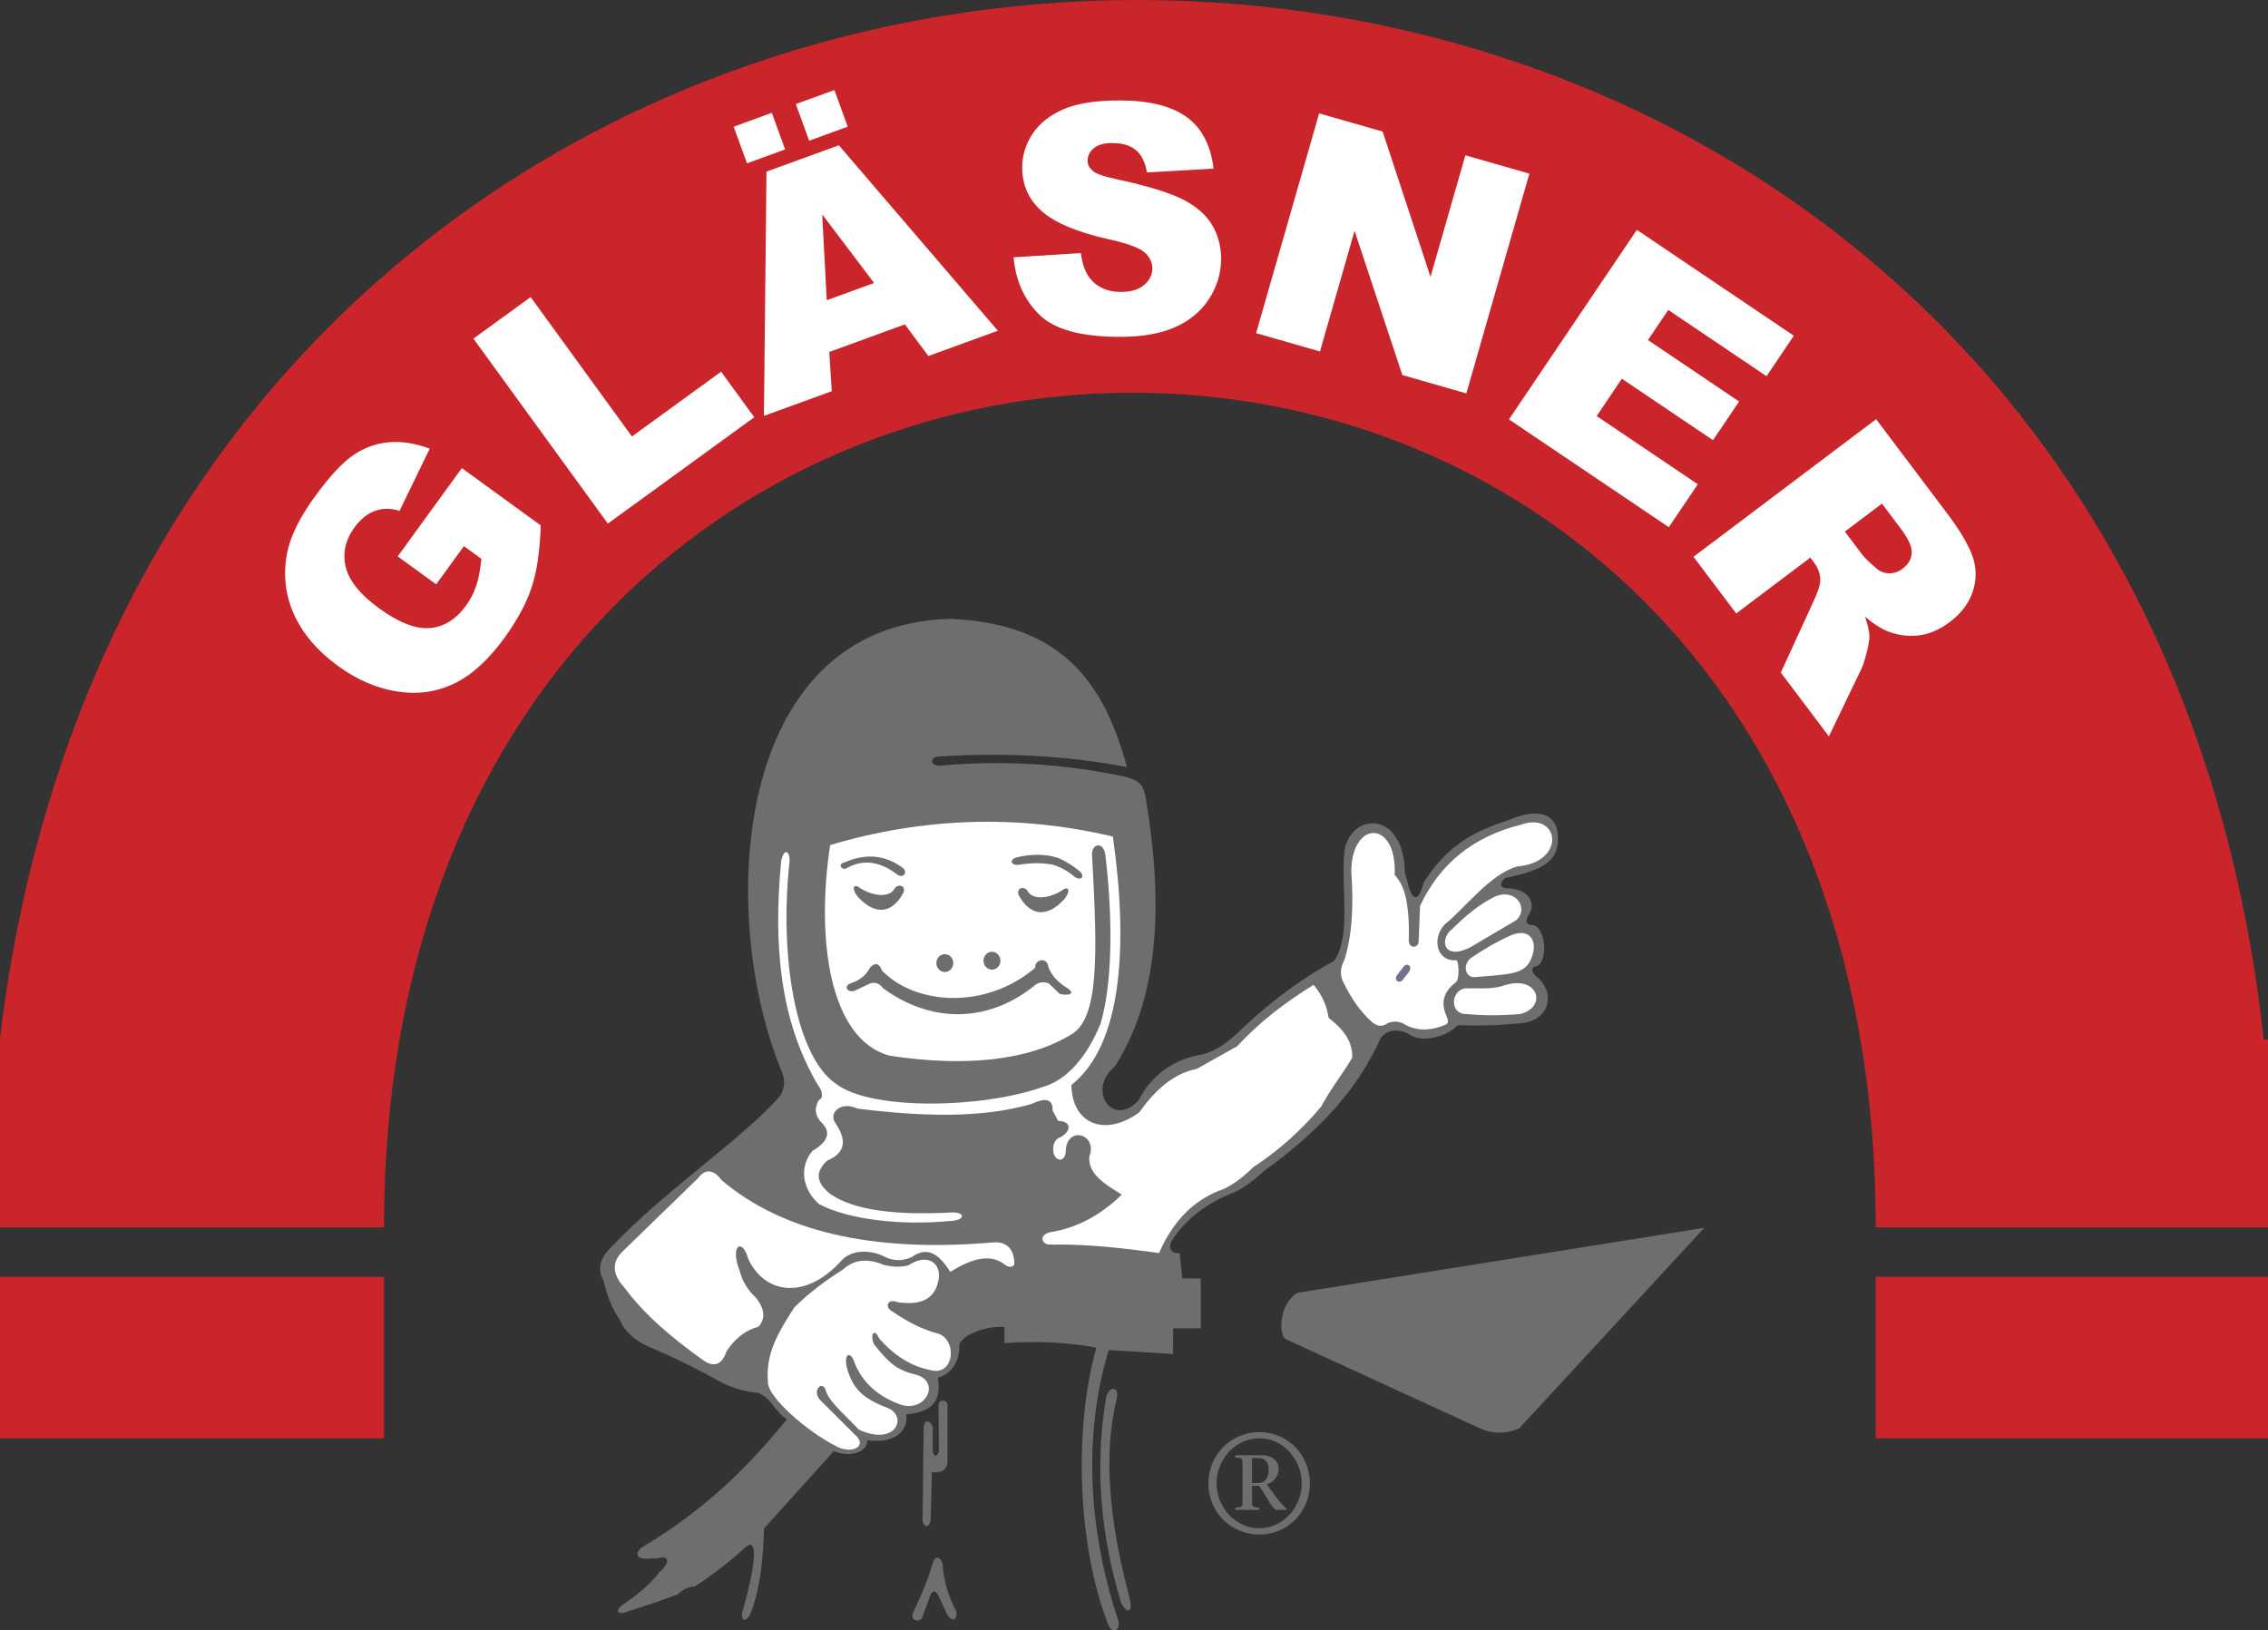 <?xml version="1.0" encoding="UTF-8"?> <svg xmlns="http://www.w3.org/2000/svg" xmlns:xlink="http://www.w3.org/1999/xlink" version="1.1" id="Ebene_1" x="0px" y="0px" width="153px" height="110px" viewBox="0 0 153 110" style="enable-background:new 0 0 153 110;" xml:space="preserve"><rect x="0" y="0" width="153" height="110" fill="#333333" stroke="none"/> <g> <path style="fill-rule:evenodd;clip-rule:evenodd;fill:#6D6E70;" d="M76.797,74.252c-1.713,1.867-3.535-0.68-1.573-2.321 c2.837-4.475,3.326-10.501,2.093-17.95c-0.157-1.098-0.495-1.357-1.56-1.606c-4.117-0.871-8.267-1.089-12.446-0.712 c-0.495-0.029-0.643-0.526-0.021-0.622c4.208-0.264,8.527-0.094,12.734,0.712c-1.597-5.906-4.559-9.684-11.912-10 C49.22,42.14,48.441,61.98,52.735,72.286c0.271,0.629,0.175,1.172-0.089,1.623c-2.272,2.7-7.816,6.428-11.289,10.111 c-0.851,0.765-1.106,1.561-0.644,2.379c0.227,0.947,0.491,1.761,1.133,2.71c0.297,0.769,1.024,1.34,1.911,1.755 c1.69,0.704,3.379,1.548,5.068,2.49c0.769,0.346,1.54,0.572,2.31,0.621c0.927,0.355,1.181,1.35,1.956,1.778 c-2.834,3.481-5.691,6.188-9.71,8.6c-0.63,0.418-0.427,0.868,0.271,0.812l0.749-0.035c0.653-0.232,0.89,0.249,0.112,0.911 c-0.677,0.882-1.56,1.601-2.534,2.245c-0.548,0.46-0.229,0.698,0.357,0.445c1.126-0.355,2.252-0.743,3.377-1.155 c0.355-0.332,0.687-0.503,1.157-0.534c1.268-0.83,2.354-1.682,3.265-2.511c1.583-1.572,0.112,3.676,0,4.022 c-0.288,0.928,0.269,0.951,0.534,0.202c0.583-1.518,0.821-3.455,0.868-5.626l4.711-5.22c1.286,0.517,2.353-0.086,2.244-0.734 c1.864,0.253,2.797-0.618,2.645-1.754c1.628-0.124,2.404-0.797,2.133-2.466c0.941-0.251,1.483-1.157,1.446-2.179 c0.072-0.661,1.777-1.349,3.043-1.244l0.001,1.088c2.101-0.138,4.159-0.085,6.199,0.311c-1.601,5.737-1.188,13.658,0.803,18.676 c0.278,0.707,0.894,0.379,0.656-0.335c-1.988-5.999-2.368-12.429-0.623-18.188l4.341,0.274V89.62h1.867v-3.358l-1.245-0.006 l-0.178-1.704c-0.658,0.031-0.807-0.432-0.444-0.979c0.929-1.361,2.283-2.408,4.089-3.111c0.69-0.276,1.596-1.032,2.059-1.463 c3.928-2.843,6.342-5.604,7.842-8.929c0.378-0.61,1.282-0.745,2.099-0.184c0.966,0.48,2.458-0.021,3.112-0.711 c1.52,0.045,3.039,0.002,4.56-0.172c1.703-0.351,1.962-2.018,0.862-3.03c-0.466-0.293-0.531-0.784-0.056-0.793 c0.812-0.491,0.476-2.702-0.3-2.762c-0.478-0.031-0.556-0.282-0.233-0.752c0.468-0.753-0.085-1.733-1.545-1.736 c-0.456-0.04-0.461-0.354-0.089-0.691c2.158-0.453,3.704-0.936,3.556-2.865c-0.072-1.495-1.375-1.897-3.305-1.047 c-2.642,0.841-4.28,1.9-5.762,4.247c-0.308,1.283-0.772,1.261-1.051,0.016l-0.202-0.713c-0.052-4.231-3.663-4.107-4.081-1.436 c-0.232,2.463,0.476,5.794-0.7,7.392c-2.095,1.142-4.19,2.663-6.284,4.644c-0.853,0.837-1.705,1.446-2.557,1.653 C79.252,71.455,77.785,72.391,76.797,74.252L76.797,74.252z"></path> <polygon style="fill-rule:evenodd;clip-rule:evenodd;fill:#C9252B;" points="-25.519,97.045 25.905,97.045 25.905,86.145 -25.519,86.145 -25.519,97.045 "></polygon> <polygon style="fill-rule:evenodd;clip-rule:evenodd;fill:#C9252B;" points="126.535,97.045 179.87,97.045 179.87,86.145 126.535,86.145 126.535,97.045 "></polygon> <path style="fill-rule:evenodd;clip-rule:evenodd;fill:#C9252B;" d="M-0.013,70.135h-25.473v12.68h51.392 c0-74.71,100.629-75.473,100.629,0h53.336v-12.68h-27.162C142.544-23.378,11.167-23.378-0.013,70.135L-0.013,70.135z"></path> <path style="fill-rule:evenodd;clip-rule:evenodd;fill:#6D6E70;" d="M102.489,96.37l12.482-13.528l-27.443,4.382 c-1.218,0.715-1.292,2.75-0.825,3.114l13.277,6.099C100.817,96.752,101.653,96.733,102.489,96.37L102.489,96.37z"></path> <path style="fill-rule:evenodd;clip-rule:evenodd;fill:#FFFFFF;" d="M48.693,79.638c-0.52-0.702-1.07-0.851-1.621-0.129 l-5.118,4.971c-0.699,0.722-0.634,1.529,0.191,2.422c1.303,1.778,3.19,3.38,5.34,4.906c0.722,0.468,1.23,0.254,1.526-0.637 c0.593-0.892,1.313-1.444,2.161-1.657c0.471-0.531,0.439-1.19-0.191-1.975c-0.593-0.55-0.913-1.152-1.08-1.784 c-0.69-1.775,0.198-2.241,0.571-0.829c1.101,2.39,3.867,2.815,6.293,0.127c0.657-0.743,1.949-0.765,2.924-0.254 c0.613,0.298,1.228,0.298,1.843,0c1.025-0.721,1.803-0.216,2.575,1.019c1.39-0.882,2.689-1.27,3.655-0.509 c0.222,0.192,0.54,0.239,0.667,0c0-1.094-0.562-1.614-1.62-1.467C58.705,84.507,52.728,83.051,48.693,79.638L48.693,79.638z"></path> <path style="fill-rule:evenodd;clip-rule:evenodd;fill:#FFFFFF;" d="M59.658,85.356c-0.994-0.422-1.969-0.466-2.797,0.303 c-1.166,0.738-2.278,1.555-3.273,2.549c-1.069,1.661-1.961,3.107-1.781,5.067c-0.017,0.98,2.614,3.281,4.483,4.238 c1.038,0.637,2.167,0.159,1.527-0.574l-2.496-2.486c-0.598-0.626,0.212-1.466,0.429-0.509c0.302,0.749,1.367,1.625,2.193,2.517 c2.503,1.155,3.315-0.922,1.939-1.465c-1.712-0.655-2.367-1.311-2.766-2.772c-0.195-0.978,0.304-1.063,0.54-0.257 c0.534,1.313,1.571,2.274,3.161,2.822c1.633,0.477,2.639-1.514,1.035-2.024c-1.377-0.319-1.898-0.819-2.893-2.071 c-0.298-0.672,0.047-1.121,0.35-0.382c1.008,1.132,2.18,1.925,3.655,2.168c1.383,0.202,1.604-1.981,0.381-2.485 c-1.158-0.284-2.191-0.865-3.178-1.531c-0.505-0.291-0.295-0.881,0.381-0.605c1.609,0.243,2.631-0.221,2.797-1.72 c0.033-1.088-0.93-1.526-2.066-0.765C60.739,85.511,60.199,85.473,59.658,85.356L59.658,85.356z"></path> <path style="fill-rule:evenodd;clip-rule:evenodd;fill:#FFFFFF;" d="M90.68,66.381c0.498,1.031,1.142,1.912,1.811,2.519 c0.36,0.328,0.721,0.422,1.082,0.157c0.434-0.202,0.868-0.179,1.302,0.128c0.869,0.404,1.738,0.33,2.607-0.032 c0.199-0.089,0.278-0.218,0.096-0.605c-0.432-0.968-0.132-1.709,0.667-2.295c0.187-0.232,0.195-1.135,0.032-1.465 c-1.388,0.116-1.688-1.487-0.824-2.412c1.333-1.051,3.09-3.437,4.921-3.917c3.347-0.306,2.81-3.75,0.225-2.816 c-3.13,0.776-5.454,2.581-6.802,5.48l-0.094,2.357c0.032,0.479-0.637,0.574-0.667,0c0.031-0.967,0-1.932-0.191-2.9 c-0.126-0.525-0.307-1.045-0.763-1.56c0.181-3.681-2.872-3.742-2.924-0.255c0.18,2.518,0.021,4.526-0.477,6.023 C90.405,65.32,90.364,65.851,90.68,66.381L90.68,66.381z"></path> <path style="fill-rule:evenodd;clip-rule:evenodd;fill:#74708D;" d="M94.7,65.201l-0.477,0.621 c-0.186,0.336,0.149,0.553,0.381,0.319l0.46-0.59C95.288,65.18,94.927,64.936,94.7,65.201L94.7,65.201z"></path> <path style="fill-rule:evenodd;clip-rule:evenodd;fill:#FFFFFF;" d="M99.166,63.926l3.13-1.847c0.936-0.9-0.237-2.364-1.731-1.434 c-0.974,0.504-1.98,1.417-2.624,2.055C97.099,63.356,97.347,64.827,99.166,63.926L99.166,63.926z"></path> <path style="fill-rule:evenodd;clip-rule:evenodd;fill:#FFFFFF;" d="M99.245,64.628c-0.599,0.425-0.445,1.429,0.366,1.289 c2.18-0.177,3.106-0.187,3.59-1.034c0.616-1.142,0.184-2.335-1.223-1.801C100.977,63.531,100.076,64.054,99.245,64.628 L99.245,64.628z"></path> <path style="fill-rule:evenodd;clip-rule:evenodd;fill:#FFFFFF;" d="M98.83,66.683c-0.982,0.177-1.056,1.777,0.129,1.735 c1.105,0.107,2.297,0.107,3.576,0c1.929-0.453,1.218-2.808-1.272-1.863C100.453,66.747,99.77,66.662,98.83,66.683L98.83,66.683z"></path> <path style="fill-rule:evenodd;clip-rule:evenodd;fill:#FFFFFF;" d="M70.815,83.143c-0.751,0.18-0.581,0.901,0.127,0.826 c2.586-0.031,5,0.266,7.247,0.575c0.906-2.082,2.293-3.612,4.387-4.333c0.658-0.319,1.313-0.807,1.971-1.466 c1.694-1.104,3.22-2.463,4.576-4.079c0.699-1.295,1.567-2.357,2.098-3.313c0.042-1.083-0.615-1.933-1.59-2.677 c-0.115-0.743-0.39-1.486-1.016-2.23c-1.864,1.156-3.624,2.476-5.151,4.142l-2.731,1.53c-1.578,0.309-2.809,1.434-3.878,2.932 c-2.247,1.657-4.535,0.85-4.578-1.848c3.455-2.719,3.836-9.475,2.797-16.761c-6.393-1.51-12.783-1.293-19.07,0.573 c-0.972,6.334-0.051,13.113,4.003,14.212c5.012,0.759,9.293,0.377,12.269-1.435c1.869-1.099,1.767-5.355,1.399-12.012 c-0.096-0.893,0.773-1.03,0.889-0.127c0.472,3.872,0.546,8.482-0.317,11.407c-0.97,2.367-2.346,3.828-3.877,4.27 c-4.204,1.489-11.635,1.583-13.954-0.191c-2.761-1.851-3.858-8.675-3.148-15.039c0-0.797-0.411-0.827-0.57,0 c-0.525,5.517-0.132,10.691,2.478,15.104c0.276,0.339,0.425,0.871,0.064,1.018c-0.339,0.575-0.255,1.106,0.255,1.593 c0.571,0.617,0.339,1.233-0.7,1.849c-0.806,0.972-0.791,2.438,0.445,3.57c2.004,1.064,5.571,1.462,8.835,1.147 c1.102-0.032,1.061-0.638,0.064-0.574c-3.644,0.194-6.461-0.13-8.073-1.212c-1.017-0.764-1.101-1.528-0.254-2.293 c1.167-0.488,1.356-1.317,0.572-2.487c-0.55-0.7,0.319-1.55,1.463-1.018c4.314,0.539,8.379,0.672,11.761-0.319 c0.847-0.403,1.44-0.383,1.397,0.446c0.129,0.235,0.255,0.467,0.382,0.701c0.868,0.022,0.932,0.638,0.19,1.084 c-0.424,0.148-0.593,0.51-0.507,1.083c0.179,0.639,0.805,0.594,0.826-0.127c0.069-1.769,2.187-1.152,1.588,0.382 c-0.069,1.073,0.821,1.732,2.193,2.549C74.292,81.965,72.624,82.873,70.815,83.143L70.815,83.143z"></path> <g> <path style="fill:#6D6E70;" d="M66.916,64.215c-0.314,0-0.57,0.271-0.57,0.604c0,0.332,0.256,0.603,0.57,0.603 c0.316,0,0.574-0.271,0.574-0.603C67.49,64.487,67.232,64.215,66.916,64.215z"></path> <path style="fill:#6D6E70;" d="M63.739,64.375c-0.315,0-0.572,0.271-0.572,0.604c0,0.332,0.256,0.603,0.572,0.603 c0.315,0,0.571-0.271,0.571-0.603C64.311,64.647,64.054,64.375,63.739,64.375z"></path> </g> <path style="fill-rule:evenodd;clip-rule:evenodd;fill:#6D6E70;" d="M57.37,66.349c0.615-0.19,1.06-0.551,1.335-1.082 c0.349-0.351,0.615-0.276,0.795,0.222c2.347,2.392,7.08,2.59,10.33-0.191c-0.021-0.595,0.816-0.742,0.89-0.064 c0.201,0.555,0.615,1.02,1.239,1.404c0.749,0.474-0.043,0.552-0.476,0.412l-0.731-0.7c-0.381-0.148-0.72-0.085-1.017,0.192 c-3.231,2.555-7.035,2.435-10.171,0.127c-0.243-0.319-0.529-0.425-0.857-0.319l-1.081,0.51 C57.126,66.976,56.914,66.52,57.37,66.349L57.37,66.349z"></path> <path style="fill-rule:evenodd;clip-rule:evenodd;fill:#6D6E70;" d="M57.879,59.818c0.837,0.615,2.15,0.861,2.511,0.064 c0.257-0.234,0.689-0.156,0.572,0.318c-0.774,1.466-1.929,1.571-3.083,0.319C57.498,60.062,57.498,59.669,57.879,59.818 L57.879,59.818z"></path> <path style="fill-rule:evenodd;clip-rule:evenodd;fill:#6D6E70;" d="M71.789,59.977c-0.838,0.615-2.151,0.86-2.512,0.064 c-0.258-0.233-0.689-0.156-0.571,0.32c0.773,1.465,1.929,1.571,3.083,0.318C72.169,60.221,72.169,59.829,71.789,59.977 L71.789,59.977z"></path> <path style="fill-rule:evenodd;clip-rule:evenodd;fill:#6D6E70;" d="M60.548,59.021c0.446,0.277,0.732-0.243,0.287-0.511 c-1.093-0.783-2.359-0.978-3.877-0.318c-0.488,0.096-0.148,0.574,0.159,0.384C58.229,57.927,59.436,58.141,60.548,59.021 L60.548,59.021z"></path> <path style="fill-rule:evenodd;clip-rule:evenodd;fill:#6D6E70;" d="M68.622,57.843c-0.509,0.101-0.504,0.541,0.064,0.51 c0.794-0.135,1.588-0.163,2.384,0c0.605,0.203,1.066,0.495,1.461,0.829c0.408,0.272,0.673-0.081,0.317-0.383 c-0.36-0.297-0.763-0.586-1.208-0.796C70.799,57.58,69.507,57.607,68.622,57.843L68.622,57.843z"></path> <path style="fill-rule:evenodd;clip-rule:evenodd;fill:#6D6E70;" d="M75.326,94.385c0.238-0.892-0.58-0.902-0.719-0.026 c-0.776,4.708-0.335,9.293,1.023,13.782c0.414,0.784,0.8,0.682,0.58-0.303C74.835,102.732,74.415,98.164,75.326,94.385 L75.326,94.385z"></path> <path style="fill-rule:evenodd;clip-rule:evenodd;fill:#6D6E70;" d="M63.586,105.49c-0.175-0.471-0.515-0.609-0.69,0.082 c-0.319,1.053-0.787,2.159-1.325,3.288c-0.175,0.552,0.607,0.652,0.69,0.137c0.165-0.451,0.331-0.902,0.497-1.353 c0.12-0.313,0.349-0.378,0.525-0.028l0.607,1.298c0.295,0.542,0.7,0.406,0.635-0.165C63.955,107.662,63.642,106.576,63.586,105.49 L63.586,105.49z"></path> <path style="fill-rule:evenodd;clip-rule:evenodd;fill:#6D6E70;" d="M62.924,96.291c-0.093-0.406-0.571-0.616-0.608,0.029 c-0.045,2.06-0.036,4.123-0.084,6.185c0.02,0.572,0.507,0.672,0.554-0.026l0.082-3.15c0.608,0.065,0.957-0.129,1.049-0.58v-4.006 c-0.036-0.294-0.542-0.366-0.606,0.029c0.009,1.049,0.018,2.098,0.028,3.147c-0.11,0.388-0.359,0.388-0.414,0V96.291L62.924,96.291 z"></path> <path style="fill-rule:evenodd;clip-rule:evenodd;fill:#6D6E70;" d="M87.816,100.088c0,1.604-1.272,3.025-2.854,3.025 c-1.622,0-2.894-1.422-2.894-3.025c0-1.61,1.261-3.044,2.894-3.044C86.563,97.045,87.816,98.468,87.816,100.088L87.816,100.088z M88.368,100.088c0-1.911-1.493-3.464-3.406-3.464c-1.943,0-3.445,1.552-3.445,3.464c0,1.913,1.502,3.448,3.445,3.448 C86.875,103.536,88.368,102.002,88.368,100.088L88.368,100.088z M84.461,98.377h0.411c0.391,0,0.711,0.2,0.711,0.772 c0,0.531-0.201,0.911-0.692,0.911h-0.431V98.377L84.461,98.377z M83.329,98.336c0.502,0.051,0.492,0.041,0.492,0.491v2.413 c0,0.431,0.01,0.431-0.492,0.482v0.149h1.624v-0.149c-0.501-0.051-0.491-0.051-0.491-0.482v-0.992h0.481 c0.642,0.942,0.891,1.622,1.212,1.622h0.64v-0.08c-0.191-0.15-0.501-0.491-0.761-0.852l-0.571-0.79 c0.451-0.15,0.792-0.531,0.792-1.052c0-0.631-0.561-0.91-1.152-0.91h-1.773V98.336L83.329,98.336z"></path> <path style="fill-rule:evenodd;clip-rule:evenodd;fill:#FFFFFF;" d="M124.455,35.866l1.21,1.606 c0.131,0.172,0.437,0.468,0.925,0.882c0.243,0.213,0.526,0.322,0.854,0.327c0.325,0.002,0.624-0.097,0.893-0.3 c0.399-0.302,0.608-0.656,0.629-1.068c0.025-0.414-0.224-0.968-0.749-1.662l-1.259-1.672L124.455,35.866L124.455,35.866z M114.245,37.566l12.319-9.283l4.782,6.345c0.887,1.177,1.463,2.153,1.728,2.925c0.267,0.773,0.273,1.557,0.012,2.351 c-0.257,0.792-0.78,1.483-1.562,2.072c-0.687,0.516-1.386,0.813-2.099,0.898c-0.717,0.082-1.421-0.017-2.112-0.292 c-0.444-0.18-0.941-0.501-1.493-0.971c0.189,0.567,0.286,1.012,0.293,1.336c0.002,0.213-0.06,0.578-0.189,1.095 c-0.132,0.517-0.249,0.885-0.363,1.11l-2.183,4.532l-3.242-4.303l2.233-4.871c0.29-0.624,0.437-1.093,0.428-1.406 c-0.015-0.416-0.156-0.8-0.419-1.146l-0.253-0.335l-4.999,3.767L114.245,37.566L114.245,37.566z M110.423,15.508l10.588,7.144 l-1.841,2.729l-6.628-4.47l-1.371,2.033l6.148,4.147l-1.759,2.608l-6.149-4.147l-1.699,2.52l6.821,4.601l-1.953,2.896 l-10.784-7.273L110.423,15.508L110.423,15.508z M88.99,7.648l4.282,1.228l3.231,9.803l2.351-8.202l4.319,1.237l-4.252,14.828 l-4.318-1.237l-3.223-9.734l-2.334,8.141l-4.307-1.235L88.99,7.648L88.99,7.648z M68.379,17.361l4.535-0.284 c0.098,0.736,0.298,1.296,0.601,1.685c0.488,0.624,1.192,0.935,2.104,0.935c0.68,0,1.204-0.159,1.574-0.479 c0.365-0.319,0.548-0.689,0.548-1.11c0-0.398-0.172-0.757-0.524-1.074c-0.352-0.316-1.163-0.614-2.442-0.894 c-2.09-0.47-3.581-1.091-4.471-1.87c-0.898-0.781-1.346-1.771-1.346-2.979c0-0.792,0.23-1.543,0.689-2.247 c0.459-0.704,1.15-1.258,2.073-1.663c0.922-0.404,2.186-0.604,3.791-0.604c1.973,0,3.478,0.367,4.512,1.099 c1.034,0.734,1.648,1.9,1.845,3.499l-4.493,0.262c-0.118-0.693-0.369-1.201-0.754-1.515c-0.38-0.314-0.908-0.471-1.582-0.471 c-0.555,0-0.971,0.115-1.252,0.351c-0.28,0.234-0.42,0.522-0.42,0.859c0,0.244,0.115,0.463,0.345,0.662 c0.227,0.204,0.759,0.392,1.602,0.567c2.083,0.448,3.573,0.905,4.475,1.364c0.901,0.46,1.558,1.026,1.968,1.709 c0.41,0.679,0.619,1.441,0.619,2.285c0,0.988-0.277,1.9-0.823,2.733c-0.547,0.837-1.311,1.47-2.295,1.901 c-0.98,0.431-2.22,0.646-3.715,0.646c-2.621,0-4.439-0.503-5.447-1.515C69.082,20.201,68.511,18.919,68.379,17.361L68.379,17.361z M53.687,7.024l2.602-0.948l0.898,2.471l-2.601,0.947L53.687,7.024L53.687,7.024z M49.494,8.549l2.573-0.936l0.898,2.471 l-2.571,0.936L49.494,8.549L49.494,8.549z M58.968,19.093l-3.501-4.627l0.304,5.792L58.968,19.093L58.968,19.093z M61.046,21.888 l-5.102,1.857l0.167,2.648l-4.576,1.666l0.172-16.479l4.883-1.777l10.726,12.512l-4.689,1.705L61.046,21.888L61.046,21.888z M31.937,22.848l3.86-2.803l6.833,9.405l6.017-4.371l2.235,3.073l-9.876,7.175L31.937,22.848L31.937,22.848z M29.423,39.425 L26.83,37.54l4.327-5.956l5.32,3.865c-0.052,1.702-0.253,3.097-0.612,4.177c-0.356,1.082-0.972,2.224-1.846,3.427 c-1.077,1.482-2.205,2.504-3.389,3.07c-1.182,0.57-2.46,0.746-3.831,0.533c-1.373-0.211-2.707-0.784-4-1.725 c-1.361-0.99-2.343-2.133-2.944-3.426c-0.596-1.294-0.763-2.671-0.498-4.135c0.21-1.139,0.837-2.423,1.876-3.853 c1.001-1.378,1.875-2.318,2.623-2.823c0.746-0.501,1.544-0.786,2.399-0.857c0.85-0.07,1.762,0.073,2.734,0.434l-2.038,4.2 c-0.584-0.188-1.134-0.188-1.65-0.003c-0.513,0.181-0.978,0.557-1.39,1.125c-0.615,0.845-0.811,1.733-0.588,2.663 c0.226,0.93,0.968,1.856,2.24,2.78c1.351,0.981,2.502,1.426,3.448,1.339c0.947-0.086,1.752-0.585,2.413-1.495 c0.314-0.429,0.55-0.888,0.707-1.368c0.161-0.483,0.275-1.086,0.342-1.808l-1.178-0.854L29.423,39.425L29.423,39.425z"></path> </g> </svg> 